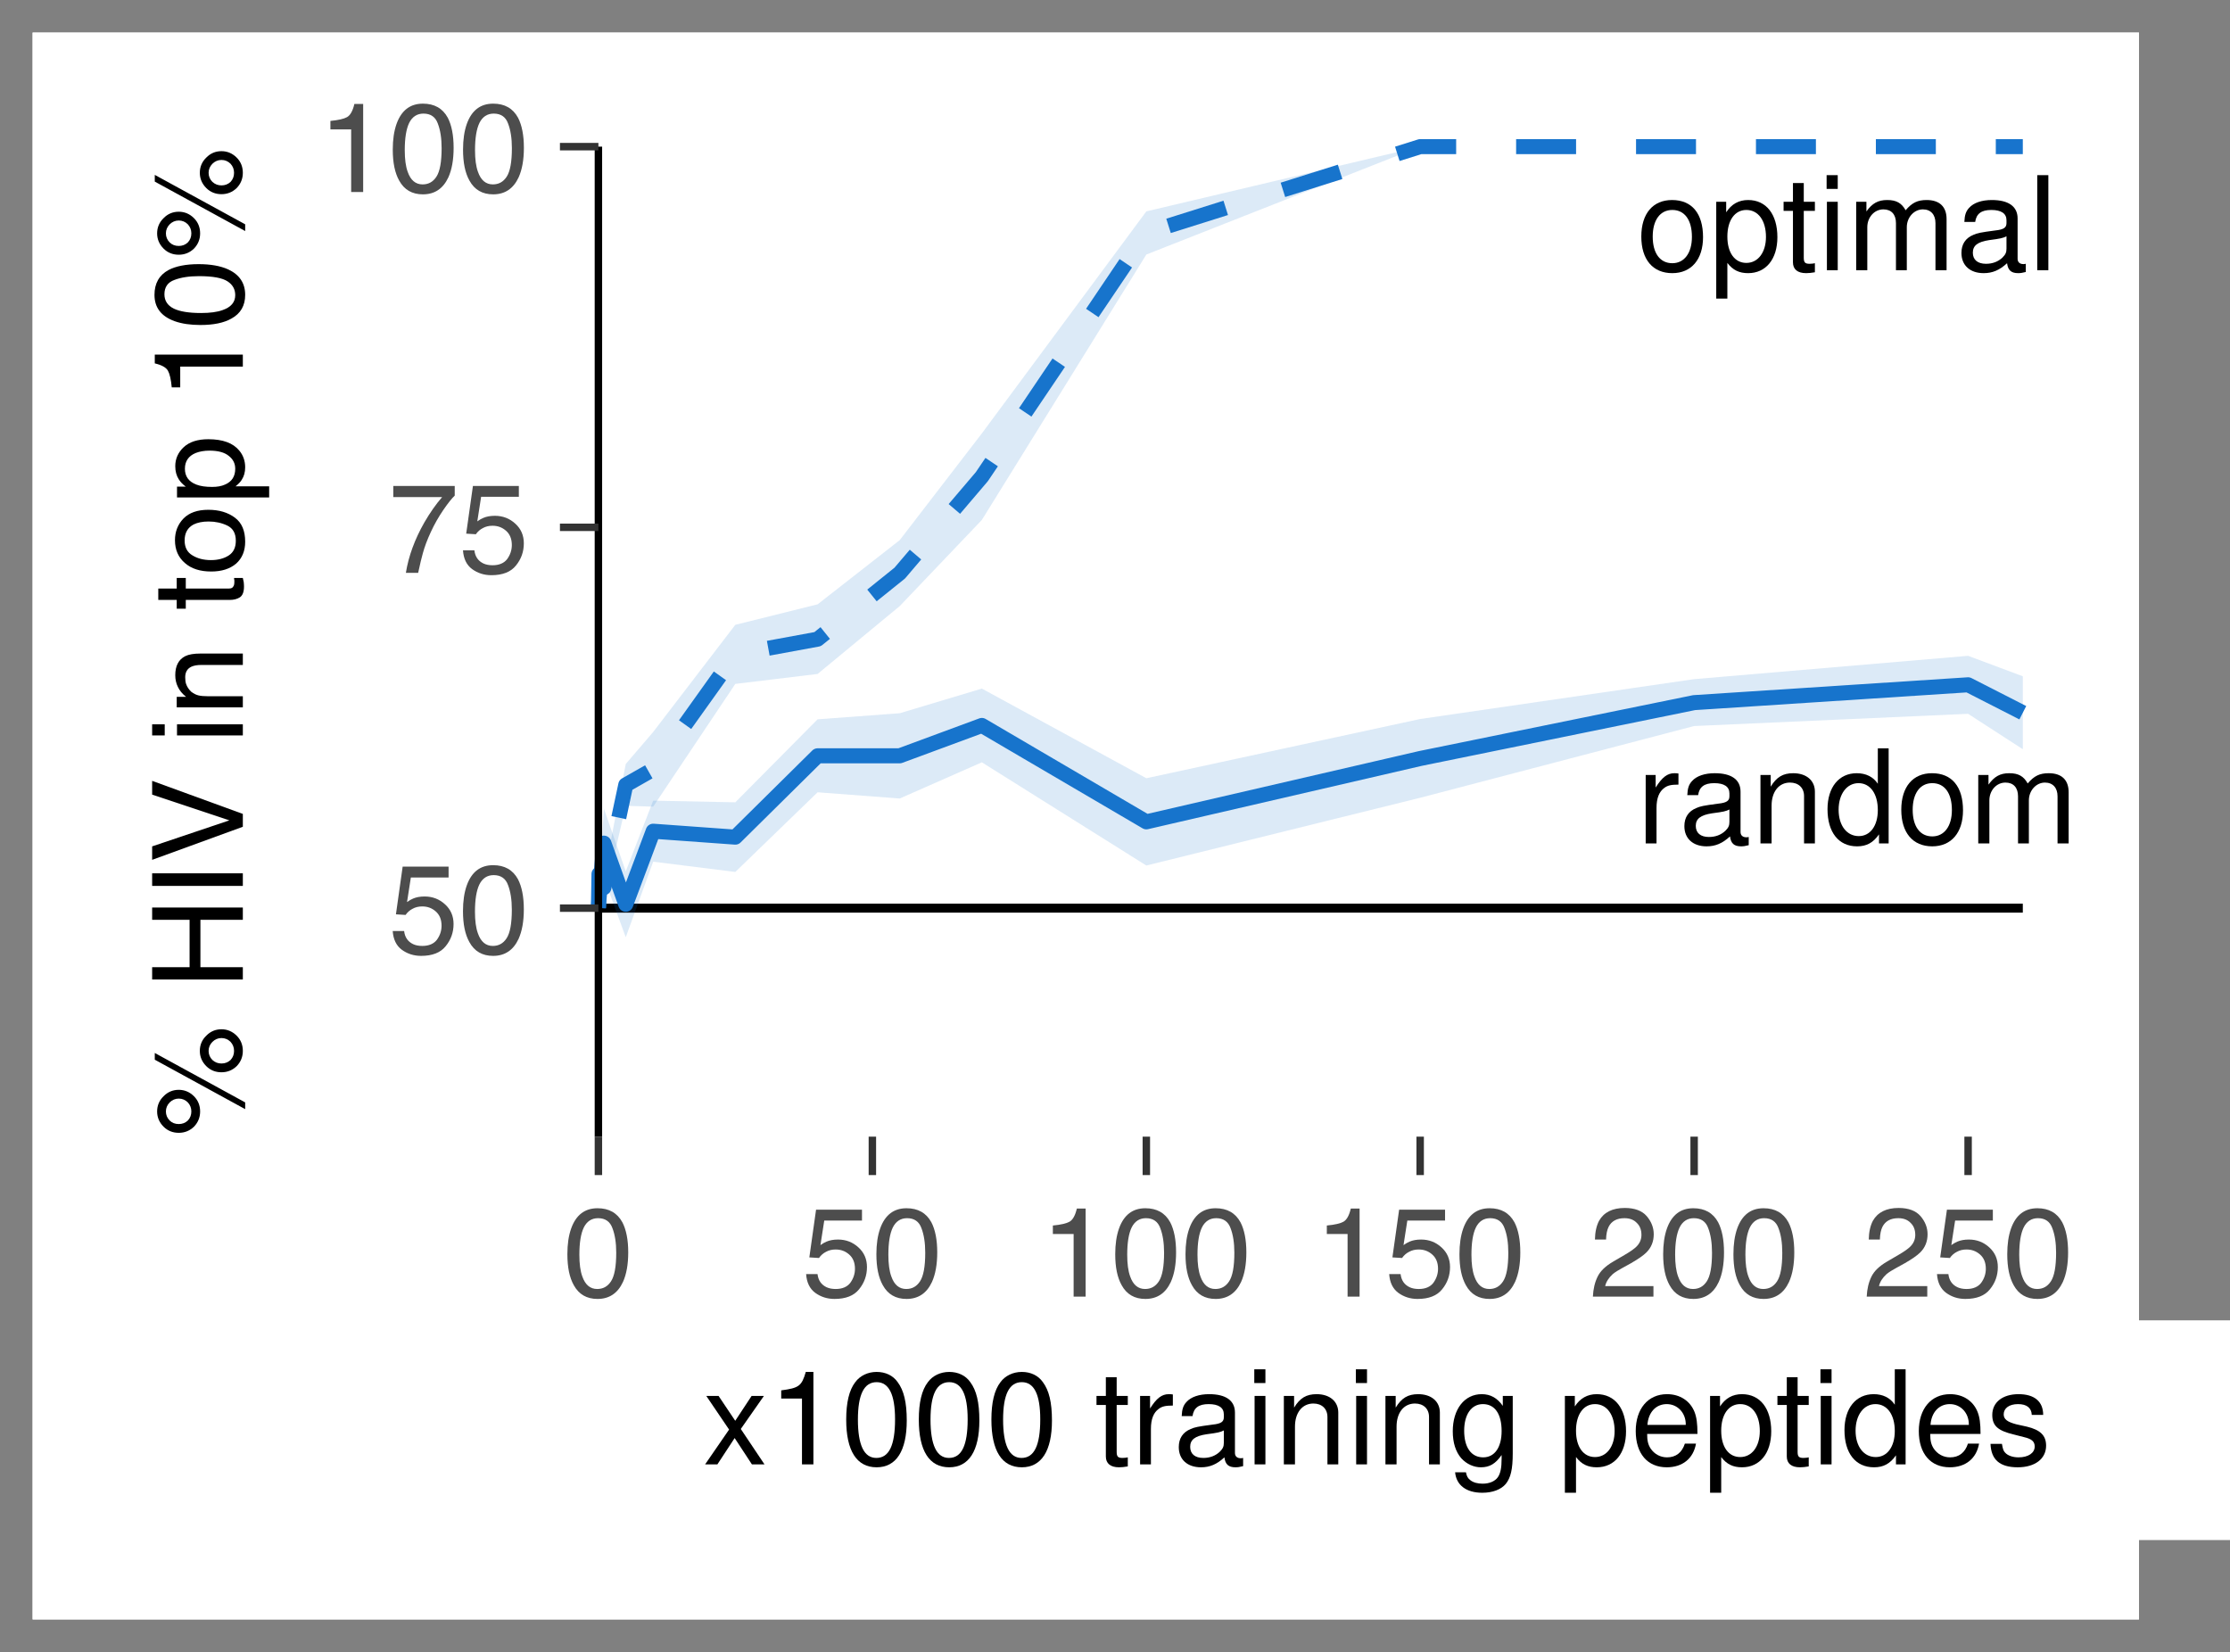 <?xml version="1.0" encoding="UTF-8"?>
<svg xmlns="http://www.w3.org/2000/svg" xmlns:xlink="http://www.w3.org/1999/xlink" width="119.105pt" height="88.236pt" viewBox="0 0 119.105 88.236" version="1.1">
<rect x="0" y="0" width="119.105" height="88.236" fill="#808080" stroke="none"/>
<defs>
<g>
<symbol overflow="visible" id="glyph0-0">
<path style="stroke:none;" d="M 0.219 0 L 0.219 -4.844 L 4.062 -4.844 L 4.062 0 Z M 3.453 -0.609 L 3.453 -4.234 L 0.828 -4.234 L 0.828 -0.609 Z M 3.453 -0.609 "/>
</symbol>
<symbol overflow="visible" id="glyph0-1">
<path style="stroke:none;" d="M 0.828 -1.203 C 0.867 -0.867 1.031 -0.633 1.312 -0.5 C 1.445 -0.438 1.609 -0.406 1.797 -0.406 C 2.148 -0.406 2.41 -0.516 2.578 -0.734 C 2.742 -0.961 2.828 -1.211 2.828 -1.484 C 2.828 -1.816 2.723 -2.07 2.516 -2.25 C 2.316 -2.426 2.078 -2.516 1.797 -2.516 C 1.598 -2.516 1.426 -2.473 1.281 -2.391 C 1.133 -2.316 1.008 -2.207 0.906 -2.062 L 0.391 -2.094 L 0.75 -4.641 L 3.203 -4.641 L 3.203 -4.062 L 1.188 -4.062 L 0.984 -2.75 C 1.098 -2.832 1.207 -2.895 1.312 -2.938 C 1.477 -3.008 1.68 -3.047 1.922 -3.047 C 2.348 -3.047 2.711 -2.906 3.016 -2.625 C 3.316 -2.352 3.469 -2.004 3.469 -1.578 C 3.469 -1.129 3.328 -0.734 3.047 -0.391 C 2.773 -0.047 2.336 0.125 1.734 0.125 C 1.348 0.125 1.004 0.016 0.703 -0.203 C 0.41 -0.422 0.25 -0.754 0.219 -1.203 Z M 0.828 -1.203 "/>
</symbol>
<symbol overflow="visible" id="glyph0-2">
<path style="stroke:none;" d="M 1.828 -4.719 C 2.441 -4.719 2.883 -4.469 3.156 -3.969 C 3.363 -3.57 3.469 -3.035 3.469 -2.359 C 3.469 -1.723 3.375 -1.195 3.188 -0.781 C 2.906 -0.176 2.453 0.125 1.828 0.125 C 1.254 0.125 0.832 -0.117 0.562 -0.609 C 0.332 -1.016 0.219 -1.566 0.219 -2.266 C 0.219 -2.797 0.285 -3.254 0.422 -3.641 C 0.68 -4.359 1.148 -4.719 1.828 -4.719 Z M 1.812 -0.406 C 2.125 -0.406 2.367 -0.539 2.547 -0.812 C 2.734 -1.094 2.828 -1.602 2.828 -2.344 C 2.828 -2.875 2.758 -3.312 2.625 -3.656 C 2.5 -4.008 2.242 -4.188 1.859 -4.188 C 1.516 -4.188 1.258 -4.02 1.094 -3.688 C 0.938 -3.363 0.859 -2.879 0.859 -2.234 C 0.859 -1.754 0.91 -1.367 1.016 -1.078 C 1.172 -0.629 1.438 -0.406 1.812 -0.406 Z M 1.812 -0.406 "/>
</symbol>
<symbol overflow="visible" id="glyph0-3">
<path style="stroke:none;" d="M 3.531 -4.641 L 3.531 -4.125 C 3.375 -3.977 3.172 -3.723 2.922 -3.359 C 2.672 -2.992 2.445 -2.598 2.25 -2.172 C 2.062 -1.766 1.922 -1.391 1.828 -1.047 C 1.766 -0.828 1.68 -0.477 1.578 0 L 0.922 0 C 1.066 -0.895 1.395 -1.789 1.906 -2.688 C 2.207 -3.207 2.523 -3.66 2.859 -4.047 L 0.25 -4.047 L 0.25 -4.641 Z M 3.531 -4.641 "/>
</symbol>
<symbol overflow="visible" id="glyph0-4">
<path style="stroke:none;" d="M 0.641 -3.344 L 0.641 -3.797 C 1.066 -3.836 1.363 -3.906 1.531 -4 C 1.707 -4.102 1.836 -4.336 1.922 -4.703 L 2.391 -4.703 L 2.391 0 L 1.75 0 L 1.75 -3.344 Z M 0.641 -3.344 "/>
</symbol>
<symbol overflow="visible" id="glyph0-5">
<path style="stroke:none;" d="M 0.219 0 C 0.238 -0.406 0.32 -0.758 0.469 -1.062 C 0.613 -1.363 0.895 -1.633 1.312 -1.875 L 1.953 -2.25 C 2.234 -2.414 2.43 -2.555 2.547 -2.672 C 2.723 -2.848 2.812 -3.055 2.812 -3.297 C 2.812 -3.566 2.727 -3.781 2.562 -3.938 C 2.406 -4.102 2.188 -4.188 1.906 -4.188 C 1.5 -4.188 1.219 -4.035 1.062 -3.734 C 0.977 -3.566 0.93 -3.336 0.922 -3.047 L 0.328 -3.047 C 0.336 -3.453 0.41 -3.785 0.547 -4.047 C 0.805 -4.504 1.266 -4.734 1.922 -4.734 C 2.453 -4.734 2.844 -4.586 3.094 -4.297 C 3.344 -4.004 3.469 -3.68 3.469 -3.328 C 3.469 -2.941 3.336 -2.617 3.078 -2.359 C 2.922 -2.203 2.645 -2.008 2.25 -1.781 L 1.797 -1.531 C 1.578 -1.414 1.406 -1.305 1.281 -1.203 C 1.062 -1.004 0.926 -0.789 0.875 -0.562 L 3.453 -0.562 L 3.453 0 Z M 0.219 0 "/>
</symbol>
<symbol overflow="visible" id="glyph0-6">
<path style="stroke:none;" d="M 0.094 -1.844 L 0.859 -1.844 L 1.172 -2.984 L 0.406 -2.984 L 0.516 -3.359 L 1.281 -3.359 L 1.672 -4.844 L 2.156 -4.844 L 1.766 -3.359 L 2.484 -3.359 L 2.891 -4.844 L 3.375 -4.844 L 2.984 -3.359 L 3.75 -3.359 L 3.641 -2.984 L 2.875 -2.984 L 2.562 -1.844 L 3.328 -1.844 L 3.234 -1.469 L 2.469 -1.469 L 2.062 0 L 1.578 0 L 1.984 -1.469 L 1.25 -1.469 L 0.859 0 L 0.359 0 L 0.766 -1.469 L 0 -1.469 Z M 2.078 -1.844 L 2.391 -2.984 L 1.656 -2.984 L 1.359 -1.844 Z M 2.078 -1.844 "/>
</symbol>
<symbol overflow="visible" id="glyph0-7">
<path style="stroke:none;" d=""/>
</symbol>
<symbol overflow="visible" id="glyph0-8">
<path style="stroke:none;" d="M 0.547 -4.516 L 1.156 -4.516 L 1.156 -3.531 L 1.719 -3.531 L 1.719 -3.047 L 1.156 -3.047 L 1.156 -0.734 C 1.156 -0.617 1.195 -0.539 1.281 -0.5 C 1.32 -0.469 1.398 -0.453 1.516 -0.453 C 1.535 -0.453 1.562 -0.453 1.594 -0.453 C 1.633 -0.461 1.676 -0.469 1.719 -0.469 L 1.719 0 C 1.645 0.02 1.57 0.035 1.5 0.047 C 1.426 0.055 1.348 0.062 1.266 0.062 C 0.984 0.062 0.789 -0.008 0.688 -0.156 C 0.594 -0.301 0.547 -0.484 0.547 -0.703 L 0.547 -3.047 L 0.078 -3.047 L 0.078 -3.531 L 0.547 -3.531 Z M 0.547 -4.516 "/>
</symbol>
<symbol overflow="visible" id="glyph0-9">
<path style="stroke:none;" d="M 0.453 -3.531 L 1.016 -3.531 L 1.016 -2.922 C 1.055 -3.035 1.164 -3.176 1.344 -3.344 C 1.531 -3.52 1.742 -3.609 1.984 -3.609 C 1.992 -3.609 2.008 -3.609 2.031 -3.609 C 2.062 -3.609 2.109 -3.602 2.172 -3.594 L 2.172 -2.969 C 2.129 -2.969 2.094 -2.969 2.062 -2.969 C 2.039 -2.977 2.008 -2.984 1.969 -2.984 C 1.676 -2.984 1.445 -2.883 1.281 -2.688 C 1.125 -2.5 1.047 -2.281 1.047 -2.031 L 1.047 0 L 0.453 0 Z M 0.453 -3.531 "/>
</symbol>
<symbol overflow="visible" id="glyph0-10">
<path style="stroke:none;" d="M 0.891 -0.938 C 0.891 -0.77 0.953 -0.633 1.078 -0.531 C 1.203 -0.438 1.348 -0.391 1.516 -0.391 C 1.723 -0.391 1.926 -0.438 2.125 -0.531 C 2.457 -0.688 2.625 -0.945 2.625 -1.312 L 2.625 -1.797 C 2.551 -1.754 2.457 -1.719 2.344 -1.688 C 2.227 -1.656 2.113 -1.629 2 -1.609 L 1.641 -1.562 C 1.43 -1.539 1.27 -1.5 1.156 -1.438 C 0.977 -1.332 0.891 -1.164 0.891 -0.938 Z M 2.328 -2.141 C 2.461 -2.16 2.551 -2.219 2.594 -2.312 C 2.625 -2.363 2.641 -2.438 2.641 -2.531 C 2.641 -2.738 2.566 -2.883 2.422 -2.969 C 2.273 -3.062 2.07 -3.109 1.812 -3.109 C 1.5 -3.109 1.273 -3.023 1.141 -2.859 C 1.066 -2.766 1.02 -2.629 1 -2.453 L 0.453 -2.453 C 0.461 -2.891 0.602 -3.191 0.875 -3.359 C 1.145 -3.523 1.457 -3.609 1.812 -3.609 C 2.227 -3.609 2.566 -3.531 2.828 -3.375 C 3.086 -3.219 3.219 -2.973 3.219 -2.641 L 3.219 -0.609 C 3.219 -0.547 3.227 -0.492 3.25 -0.453 C 3.281 -0.422 3.336 -0.406 3.422 -0.406 C 3.441 -0.406 3.469 -0.406 3.5 -0.406 C 3.531 -0.406 3.566 -0.41 3.609 -0.422 L 3.609 0.016 C 3.516 0.047 3.441 0.062 3.391 0.062 C 3.348 0.07 3.285 0.078 3.203 0.078 C 2.992 0.078 2.844 0.004 2.75 -0.141 C 2.707 -0.211 2.676 -0.32 2.656 -0.469 C 2.531 -0.312 2.352 -0.172 2.125 -0.047 C 1.906 0.066 1.66 0.125 1.391 0.125 C 1.055 0.125 0.785 0.023 0.578 -0.172 C 0.367 -0.379 0.266 -0.629 0.266 -0.922 C 0.266 -1.254 0.367 -1.508 0.578 -1.688 C 0.785 -1.863 1.051 -1.973 1.375 -2.016 Z M 1.828 -3.609 Z M 1.828 -3.609 "/>
</symbol>
<symbol overflow="visible" id="glyph0-11">
<path style="stroke:none;" d="M 0.438 -3.516 L 1.031 -3.516 L 1.031 0 L 0.438 0 Z M 0.438 -4.844 L 1.031 -4.844 L 1.031 -4.172 L 0.438 -4.172 Z M 0.438 -4.844 "/>
</symbol>
<symbol overflow="visible" id="glyph0-12">
<path style="stroke:none;" d="M 0.438 -3.531 L 1 -3.531 L 1 -3.031 C 1.164 -3.238 1.344 -3.383 1.531 -3.469 C 1.719 -3.562 1.926 -3.609 2.156 -3.609 C 2.656 -3.609 2.992 -3.43 3.172 -3.078 C 3.266 -2.891 3.312 -2.617 3.312 -2.266 L 3.312 0 L 2.703 0 L 2.703 -2.219 C 2.703 -2.438 2.672 -2.613 2.609 -2.75 C 2.504 -2.969 2.316 -3.078 2.047 -3.078 C 1.898 -3.078 1.781 -3.062 1.688 -3.031 C 1.531 -2.977 1.391 -2.883 1.266 -2.75 C 1.172 -2.625 1.109 -2.5 1.078 -2.375 C 1.047 -2.25 1.031 -2.07 1.031 -1.844 L 1.031 0 L 0.438 0 Z M 1.828 -3.609 Z M 1.828 -3.609 "/>
</symbol>
<symbol overflow="visible" id="glyph0-13">
<path style="stroke:none;" d="M 1.688 -3.594 C 1.957 -3.594 2.195 -3.523 2.406 -3.391 C 2.52 -3.305 2.633 -3.191 2.75 -3.047 L 2.75 -3.5 L 3.297 -3.5 L 3.297 -0.281 C 3.297 0.164 3.227 0.52 3.094 0.781 C 2.852 1.258 2.391 1.5 1.703 1.5 C 1.328 1.5 1.008 1.41 0.75 1.234 C 0.488 1.066 0.344 0.801 0.312 0.438 L 0.906 0.438 C 0.938 0.594 0.992 0.711 1.078 0.797 C 1.211 0.93 1.426 1 1.719 1 C 2.176 1 2.473 0.836 2.609 0.516 C 2.691 0.328 2.727 -0.004 2.719 -0.484 C 2.602 -0.305 2.461 -0.172 2.297 -0.078 C 2.129 0.004 1.91 0.047 1.641 0.047 C 1.254 0.047 0.914 -0.086 0.625 -0.359 C 0.344 -0.629 0.203 -1.078 0.203 -1.703 C 0.203 -2.297 0.344 -2.758 0.625 -3.094 C 0.914 -3.426 1.27 -3.594 1.688 -3.594 Z M 2.75 -1.781 C 2.75 -2.219 2.656 -2.539 2.469 -2.75 C 2.289 -2.957 2.066 -3.062 1.797 -3.062 C 1.367 -3.062 1.082 -2.867 0.938 -2.484 C 0.852 -2.273 0.812 -2 0.812 -1.656 C 0.812 -1.258 0.891 -0.957 1.047 -0.75 C 1.211 -0.539 1.43 -0.438 1.703 -0.438 C 2.129 -0.438 2.43 -0.629 2.609 -1.016 C 2.703 -1.234 2.75 -1.488 2.75 -1.781 Z M 1.75 -3.609 Z M 1.75 -3.609 "/>
</symbol>
<symbol overflow="visible" id="glyph0-14">
<path style="stroke:none;" d="M 1.922 -0.406 C 2.203 -0.406 2.43 -0.52 2.609 -0.75 C 2.797 -0.977 2.891 -1.32 2.891 -1.781 C 2.891 -2.062 2.848 -2.305 2.766 -2.516 C 2.609 -2.898 2.328 -3.094 1.922 -3.094 C 1.516 -3.094 1.234 -2.891 1.078 -2.484 C 0.992 -2.266 0.953 -1.984 0.953 -1.641 C 0.953 -1.367 0.992 -1.141 1.078 -0.953 C 1.234 -0.586 1.516 -0.406 1.922 -0.406 Z M 0.391 -3.516 L 0.969 -3.516 L 0.969 -3.047 C 1.082 -3.203 1.211 -3.328 1.359 -3.422 C 1.555 -3.547 1.789 -3.609 2.062 -3.609 C 2.457 -3.609 2.797 -3.457 3.078 -3.156 C 3.359 -2.852 3.5 -2.414 3.5 -1.844 C 3.5 -1.07 3.297 -0.52 2.891 -0.188 C 2.641 0.02 2.344 0.125 2 0.125 C 1.738 0.125 1.516 0.062 1.328 -0.062 C 1.223 -0.125 1.109 -0.234 0.984 -0.391 L 0.984 1.406 L 0.391 1.406 Z M 0.391 -3.516 "/>
</symbol>
<symbol overflow="visible" id="glyph0-15">
<path style="stroke:none;" d="M 1.906 -3.609 C 2.156 -3.609 2.395 -3.547 2.625 -3.422 C 2.863 -3.305 3.047 -3.156 3.172 -2.969 C 3.285 -2.789 3.363 -2.586 3.406 -2.359 C 3.438 -2.191 3.453 -1.93 3.453 -1.578 L 0.875 -1.578 C 0.883 -1.211 0.969 -0.922 1.125 -0.703 C 1.281 -0.492 1.523 -0.391 1.859 -0.391 C 2.172 -0.391 2.422 -0.492 2.609 -0.703 C 2.711 -0.816 2.785 -0.953 2.828 -1.109 L 3.406 -1.109 C 3.395 -0.973 3.344 -0.828 3.25 -0.672 C 3.164 -0.516 3.07 -0.383 2.969 -0.281 C 2.789 -0.102 2.566 0.016 2.297 0.078 C 2.148 0.109 1.988 0.125 1.812 0.125 C 1.375 0.125 1 -0.031 0.688 -0.344 C 0.383 -0.664 0.234 -1.117 0.234 -1.703 C 0.234 -2.266 0.383 -2.723 0.688 -3.078 C 1 -3.43 1.406 -3.609 1.906 -3.609 Z M 2.844 -2.047 C 2.82 -2.305 2.77 -2.508 2.688 -2.656 C 2.52 -2.945 2.25 -3.094 1.875 -3.094 C 1.594 -3.094 1.359 -2.992 1.172 -2.797 C 0.992 -2.598 0.898 -2.348 0.891 -2.047 Z M 1.844 -3.609 Z M 1.844 -3.609 "/>
</symbol>
<symbol overflow="visible" id="glyph0-16">
<path style="stroke:none;" d="M 0.812 -1.719 C 0.812 -1.344 0.891 -1.023 1.047 -0.766 C 1.211 -0.516 1.473 -0.391 1.828 -0.391 C 2.098 -0.391 2.32 -0.504 2.5 -0.734 C 2.676 -0.973 2.766 -1.316 2.766 -1.766 C 2.766 -2.211 2.672 -2.539 2.484 -2.75 C 2.305 -2.969 2.082 -3.078 1.812 -3.078 C 1.52 -3.078 1.281 -2.961 1.094 -2.734 C 0.906 -2.504 0.812 -2.164 0.812 -1.719 Z M 1.703 -3.594 C 1.973 -3.594 2.203 -3.535 2.391 -3.422 C 2.492 -3.359 2.613 -3.242 2.75 -3.078 L 2.75 -4.859 L 3.312 -4.859 L 3.312 0 L 2.781 0 L 2.781 -0.484 C 2.645 -0.273 2.477 -0.117 2.281 -0.016 C 2.094 0.078 1.879 0.125 1.641 0.125 C 1.242 0.125 0.898 -0.035 0.609 -0.359 C 0.328 -0.691 0.188 -1.133 0.188 -1.688 C 0.188 -2.207 0.316 -2.656 0.578 -3.031 C 0.836 -3.406 1.211 -3.594 1.703 -3.594 Z M 1.703 -3.594 "/>
</symbol>
<symbol overflow="visible" id="glyph0-17">
<path style="stroke:none;" d="M 0.781 -1.109 C 0.801 -0.91 0.852 -0.758 0.938 -0.656 C 1.082 -0.457 1.344 -0.359 1.719 -0.359 C 1.938 -0.359 2.129 -0.406 2.297 -0.5 C 2.461 -0.602 2.547 -0.754 2.547 -0.953 C 2.547 -1.109 2.477 -1.223 2.344 -1.297 C 2.258 -1.348 2.086 -1.406 1.828 -1.469 L 1.359 -1.578 C 1.055 -1.66 0.836 -1.742 0.703 -1.828 C 0.441 -1.992 0.312 -2.219 0.312 -2.5 C 0.312 -2.832 0.43 -3.102 0.672 -3.312 C 0.91 -3.52 1.234 -3.625 1.641 -3.625 C 2.18 -3.625 2.566 -3.469 2.797 -3.156 C 2.941 -2.957 3.016 -2.742 3.016 -2.516 L 2.453 -2.516 C 2.441 -2.648 2.395 -2.77 2.312 -2.875 C 2.176 -3.031 1.941 -3.109 1.609 -3.109 C 1.379 -3.109 1.207 -3.066 1.094 -2.984 C 0.977 -2.898 0.922 -2.785 0.922 -2.641 C 0.922 -2.492 0.992 -2.375 1.141 -2.281 C 1.234 -2.219 1.363 -2.164 1.531 -2.125 L 1.922 -2.031 C 2.348 -1.926 2.633 -1.828 2.781 -1.734 C 3.008 -1.586 3.125 -1.348 3.125 -1.016 C 3.125 -0.703 3.004 -0.43 2.766 -0.203 C 2.535 0.023 2.176 0.141 1.688 0.141 C 1.156 0.141 0.781 0.02 0.562 -0.219 C 0.344 -0.457 0.227 -0.754 0.219 -1.109 Z M 1.672 -3.609 Z M 1.672 -3.609 "/>
</symbol>
<symbol overflow="visible" id="glyph0-18">
<path style="stroke:none;" d="M 2 -4.922 C 1.656 -4.254 1.43 -3.758 1.328 -3.438 C 1.172 -2.957 1.094 -2.398 1.094 -1.766 C 1.094 -1.129 1.18 -0.551 1.359 -0.031 C 1.461 0.301 1.676 0.77 2 1.375 L 1.609 1.375 C 1.285 0.875 1.082 0.555 1 0.422 C 0.926 0.285 0.848 0.098 0.766 -0.141 C 0.641 -0.473 0.551 -0.82 0.5 -1.188 C 0.477 -1.375 0.469 -1.555 0.469 -1.734 C 0.469 -2.379 0.57 -2.957 0.781 -3.469 C 0.906 -3.789 1.172 -4.273 1.578 -4.922 Z M 2 -4.922 "/>
</symbol>
<symbol overflow="visible" id="glyph0-19">
<path style="stroke:none;" d="M 0.094 -3.531 L 0.859 -3.531 L 1.672 -2.281 L 2.5 -3.531 L 3.219 -3.516 L 2.031 -1.812 L 3.266 0 L 2.516 0 L 1.641 -1.328 L 0.781 0 L 0.031 0 L 1.281 -1.812 Z M 0.094 -3.531 "/>
</symbol>
<symbol overflow="visible" id="glyph0-20">
<path style="stroke:none;" d="M 0.234 1.375 C 0.586 0.695 0.812 0.203 0.906 -0.109 C 1.062 -0.586 1.141 -1.141 1.141 -1.766 C 1.141 -2.398 1.051 -2.984 0.875 -3.516 C 0.758 -3.836 0.539 -4.305 0.219 -4.922 L 0.625 -4.922 C 0.957 -4.379 1.16 -4.047 1.234 -3.922 C 1.305 -3.797 1.383 -3.617 1.469 -3.391 C 1.57 -3.117 1.645 -2.848 1.688 -2.578 C 1.738 -2.316 1.766 -2.062 1.766 -1.812 C 1.766 -1.156 1.66 -0.57 1.453 -0.062 C 1.328 0.258 1.055 0.738 0.641 1.375 Z M 0.234 1.375 "/>
</symbol>
<symbol overflow="visible" id="glyph1-0">
<path style="stroke:none;" d="M 0 -0.219 L -4.844 -0.219 L -4.844 -4.062 L 0 -4.062 Z M -0.609 -3.453 L -4.234 -3.453 L -4.234 -0.828 L -0.609 -0.828 Z M -0.609 -3.453 "/>
</symbol>
<symbol overflow="visible" id="glyph1-1">
<path style="stroke:none;" d="M -2.297 -4.594 C -2.297 -4.914 -2.18 -5.188 -1.953 -5.406 C -1.734 -5.633 -1.461 -5.75 -1.141 -5.75 C -0.828 -5.75 -0.555 -5.633 -0.328 -5.406 C -0.109 -5.188 0 -4.914 0 -4.594 C 0 -4.281 -0.109 -4.008 -0.328 -3.781 C -0.555 -3.562 -0.828 -3.453 -1.141 -3.453 C -1.461 -3.453 -1.734 -3.562 -1.953 -3.781 C -2.18 -4.008 -2.297 -4.281 -2.297 -4.594 Z M -4.703 -4.125 L -4.703 -4.484 L 0.125 -1.844 L 0.125 -1.484 Z M -2.75 -1.359 C -2.75 -1.547 -2.812 -1.707 -2.938 -1.844 C -3.07 -1.977 -3.234 -2.047 -3.422 -2.047 C -3.609 -2.047 -3.77 -1.977 -3.906 -1.844 C -4.039 -1.707 -4.109 -1.547 -4.109 -1.359 C -4.109 -1.172 -4.039 -1.008 -3.906 -0.875 C -3.781 -0.75 -3.617 -0.688 -3.422 -0.688 C -3.234 -0.688 -3.07 -0.75 -2.938 -0.875 C -2.812 -1.008 -2.75 -1.172 -2.75 -1.359 Z M -4.578 -1.359 C -4.578 -1.68 -4.461 -1.953 -4.234 -2.172 C -4.016 -2.398 -3.742 -2.516 -3.422 -2.516 C -3.109 -2.516 -2.836 -2.398 -2.609 -2.172 C -2.391 -1.953 -2.281 -1.68 -2.281 -1.359 C -2.281 -1.047 -2.391 -0.773 -2.609 -0.547 C -2.836 -0.328 -3.109 -0.219 -3.422 -0.219 C -3.742 -0.219 -4.016 -0.328 -4.234 -0.547 C -4.461 -0.773 -4.578 -1.047 -4.578 -1.359 Z M -0.469 -4.594 C -0.469 -4.781 -0.531 -4.941 -0.656 -5.078 C -0.789 -5.211 -0.953 -5.281 -1.141 -5.281 C -1.328 -5.281 -1.488 -5.211 -1.625 -5.078 C -1.758 -4.941 -1.828 -4.781 -1.828 -4.594 C -1.828 -4.406 -1.758 -4.242 -1.625 -4.109 C -1.488 -3.984 -1.328 -3.922 -1.141 -3.922 C -0.953 -3.922 -0.789 -3.984 -0.656 -4.109 C -0.531 -4.242 -0.469 -4.406 -0.469 -4.594 Z M -0.469 -4.594 "/>
</symbol>
<symbol overflow="visible" id="glyph1-2">
<path style="stroke:none;" d=""/>
</symbol>
<symbol overflow="visible" id="glyph1-3">
<path style="stroke:none;" d="M -4.844 -0.531 L -4.844 -1.188 L -2.844 -1.188 L -2.844 -3.719 L -4.844 -3.719 L -4.844 -4.375 L 0 -4.375 L 0 -3.719 L -2.266 -3.719 L -2.266 -1.188 L 0 -1.188 L 0 -0.531 Z M -4.844 -0.531 "/>
</symbol>
<symbol overflow="visible" id="glyph1-4">
<path style="stroke:none;" d="M -4.844 -0.656 L -4.844 -1.328 L 0 -1.328 L 0 -0.656 Z M -4.844 -0.656 "/>
</symbol>
<symbol overflow="visible" id="glyph1-5">
<path style="stroke:none;" d="M -4.844 -0.891 L -0.719 -2.281 L -4.844 -3.656 L -4.844 -4.391 L 0 -2.625 L 0 -1.938 L -4.844 -0.172 Z M -4.844 -0.891 "/>
</symbol>
<symbol overflow="visible" id="glyph1-6">
<path style="stroke:none;" d="M -3.516 -0.438 L -3.516 -1.031 L 0 -1.031 L 0 -0.438 Z M -4.844 -0.438 L -4.844 -1.031 L -4.172 -1.031 L -4.172 -0.438 Z M -4.844 -0.438 "/>
</symbol>
<symbol overflow="visible" id="glyph1-7">
<path style="stroke:none;" d="M -3.531 -0.438 L -3.531 -1 L -3.031 -1 C -3.238 -1.164 -3.383 -1.344 -3.469 -1.531 C -3.562 -1.719 -3.609 -1.926 -3.609 -2.156 C -3.609 -2.656 -3.43 -2.992 -3.078 -3.172 C -2.891 -3.266 -2.617 -3.312 -2.266 -3.312 L 0 -3.312 L 0 -2.703 L -2.219 -2.703 C -2.438 -2.703 -2.613 -2.672 -2.75 -2.609 C -2.969 -2.504 -3.078 -2.316 -3.078 -2.047 C -3.078 -1.898 -3.062 -1.781 -3.031 -1.688 C -2.977 -1.531 -2.883 -1.391 -2.75 -1.266 C -2.625 -1.172 -2.5 -1.109 -2.375 -1.078 C -2.25 -1.047 -2.07 -1.031 -1.844 -1.031 L 0 -1.031 L 0 -0.438 Z M -3.609 -1.828 Z M -3.609 -1.828 "/>
</symbol>
<symbol overflow="visible" id="glyph1-8">
<path style="stroke:none;" d="M -4.516 -0.547 L -4.516 -1.156 L -3.531 -1.156 L -3.531 -1.719 L -3.047 -1.719 L -3.047 -1.156 L -0.734 -1.156 C -0.617 -1.156 -0.539 -1.195 -0.5 -1.281 C -0.469 -1.32 -0.453 -1.398 -0.453 -1.516 C -0.453 -1.535 -0.453 -1.562 -0.453 -1.594 C -0.461 -1.633 -0.469 -1.676 -0.469 -1.719 L 0 -1.719 C 0.02 -1.645 0.035 -1.57 0.047 -1.5 C 0.055 -1.426 0.062 -1.348 0.062 -1.266 C 0.062 -0.984 -0.008 -0.789 -0.156 -0.688 C -0.301 -0.594 -0.484 -0.547 -0.703 -0.547 L -3.047 -0.547 L -3.047 -0.078 L -3.531 -0.078 L -3.531 -0.547 Z M -4.516 -0.547 "/>
</symbol>
<symbol overflow="visible" id="glyph1-9">
<path style="stroke:none;" d="M -0.375 -1.828 C -0.375 -2.223 -0.523 -2.492 -0.828 -2.641 C -1.129 -2.785 -1.461 -2.859 -1.828 -2.859 C -2.148 -2.859 -2.414 -2.805 -2.625 -2.703 C -2.945 -2.535 -3.109 -2.25 -3.109 -1.844 C -3.109 -1.477 -2.969 -1.211 -2.688 -1.047 C -2.414 -0.879 -2.086 -0.797 -1.703 -0.797 C -1.328 -0.797 -1.008 -0.879 -0.75 -1.047 C -0.5 -1.211 -0.375 -1.473 -0.375 -1.828 Z M -3.625 -1.859 C -3.625 -2.316 -3.473 -2.703 -3.172 -3.016 C -2.867 -3.328 -2.426 -3.484 -1.844 -3.484 C -1.27 -3.484 -0.797 -3.344 -0.422 -3.062 C -0.055 -2.789 0.125 -2.363 0.125 -1.781 C 0.125 -1.289 -0.035 -0.898 -0.359 -0.609 C -0.691 -0.328 -1.133 -0.188 -1.688 -0.188 C -2.281 -0.188 -2.75 -0.336 -3.094 -0.641 C -3.445 -0.941 -3.625 -1.348 -3.625 -1.859 Z M -3.609 -1.844 Z M -3.609 -1.844 "/>
</symbol>
<symbol overflow="visible" id="glyph1-10">
<path style="stroke:none;" d="M -0.406 -1.922 C -0.406 -2.203 -0.52 -2.43 -0.75 -2.609 C -0.977 -2.797 -1.32 -2.891 -1.781 -2.891 C -2.062 -2.891 -2.305 -2.848 -2.516 -2.766 C -2.898 -2.609 -3.094 -2.328 -3.094 -1.922 C -3.094 -1.516 -2.891 -1.234 -2.484 -1.078 C -2.266 -0.992 -1.984 -0.953 -1.641 -0.953 C -1.367 -0.953 -1.141 -0.992 -0.953 -1.078 C -0.586 -1.234 -0.406 -1.516 -0.406 -1.922 Z M -3.516 -0.391 L -3.516 -0.969 L -3.047 -0.969 C -3.203 -1.082 -3.328 -1.211 -3.422 -1.359 C -3.547 -1.555 -3.609 -1.789 -3.609 -2.062 C -3.609 -2.457 -3.457 -2.797 -3.156 -3.078 C -2.852 -3.359 -2.414 -3.5 -1.844 -3.5 C -1.07 -3.5 -0.52 -3.297 -0.188 -2.891 C 0.02 -2.641 0.125 -2.344 0.125 -2 C 0.125 -1.738 0.062 -1.516 -0.062 -1.328 C -0.125 -1.223 -0.234 -1.109 -0.391 -0.984 L 1.406 -0.984 L 1.406 -0.391 Z M -3.516 -0.391 "/>
</symbol>
<symbol overflow="visible" id="glyph1-11">
<path style="stroke:none;" d="M -3.344 -0.641 L -3.797 -0.641 C -3.836 -1.066 -3.906 -1.363 -4 -1.531 C -4.102 -1.707 -4.336 -1.836 -4.703 -1.922 L -4.703 -2.391 L 0 -2.391 L 0 -1.75 L -3.344 -1.75 Z M -3.344 -0.641 "/>
</symbol>
<symbol overflow="visible" id="glyph1-12">
<path style="stroke:none;" d="M -4.719 -1.828 C -4.719 -2.441 -4.469 -2.883 -3.969 -3.156 C -3.57 -3.363 -3.035 -3.469 -2.359 -3.469 C -1.723 -3.469 -1.195 -3.375 -0.781 -3.188 C -0.176 -2.906 0.125 -2.453 0.125 -1.828 C 0.125 -1.254 -0.117 -0.832 -0.609 -0.562 C -1.016 -0.332 -1.566 -0.219 -2.266 -0.219 C -2.797 -0.219 -3.254 -0.285 -3.641 -0.422 C -4.359 -0.68 -4.719 -1.148 -4.719 -1.828 Z M -0.406 -1.812 C -0.406 -2.125 -0.539 -2.367 -0.812 -2.547 C -1.094 -2.734 -1.602 -2.828 -2.344 -2.828 C -2.875 -2.828 -3.312 -2.758 -3.656 -2.625 C -4.008 -2.5 -4.188 -2.242 -4.188 -1.859 C -4.188 -1.516 -4.02 -1.258 -3.688 -1.094 C -3.363 -0.938 -2.879 -0.859 -2.234 -0.859 C -1.754 -0.859 -1.367 -0.91 -1.078 -1.016 C -0.629 -1.172 -0.406 -1.438 -0.406 -1.812 Z M -0.406 -1.812 "/>
</symbol>
<symbol overflow="visible" id="glyph2-0">
<path style="stroke:none;" d=""/>
</symbol>
<symbol overflow="visible" id="glyph2-1">
<path style="stroke:none;" d="M 2.031 -1.891 L 3.266 -3.656 L 2.609 -3.656 L 1.734 -2.328 L 0.844 -3.656 L 0.188 -3.656 L 1.406 -1.859 L 0.125 0 L 0.781 0 L 1.703 -1.406 L 2.625 0 L 3.297 0 Z M 2.031 -1.891 "/>
</symbol>
<symbol overflow="visible" id="glyph2-2">
<path style="stroke:none;" d="M 1.812 -3.516 L 1.812 0 L 2.422 0 L 2.422 -4.938 L 2.016 -4.938 C 1.797 -4.188 1.656 -4.078 0.703 -3.953 L 0.703 -3.516 Z M 1.812 -3.516 "/>
</symbol>
<symbol overflow="visible" id="glyph2-3">
<path style="stroke:none;" d="M 1.922 -4.938 C 1.453 -4.938 1.031 -4.734 0.781 -4.391 C 0.453 -3.969 0.297 -3.297 0.297 -2.391 C 0.297 -0.719 0.859 0.156 1.922 0.156 C 2.969 0.156 3.531 -0.719 3.531 -2.344 C 3.531 -3.312 3.375 -3.953 3.047 -4.391 C 2.797 -4.75 2.391 -4.938 1.922 -4.938 Z M 1.922 -4.391 C 2.578 -4.391 2.906 -3.734 2.906 -2.406 C 2.906 -1 2.578 -0.344 1.906 -0.344 C 1.25 -0.344 0.922 -1.031 0.922 -2.391 C 0.922 -3.734 1.25 -4.391 1.922 -4.391 Z M 1.922 -4.391 "/>
</symbol>
<symbol overflow="visible" id="glyph2-4">
<path style="stroke:none;" d="M 1.766 -3.656 L 1.172 -3.656 L 1.172 -4.656 L 0.594 -4.656 L 0.594 -3.656 L 0.094 -3.656 L 0.094 -3.172 L 0.594 -3.172 L 0.594 -0.422 C 0.594 -0.047 0.844 0.156 1.297 0.156 C 1.438 0.156 1.578 0.141 1.766 0.109 L 1.766 -0.375 C 1.688 -0.359 1.609 -0.344 1.484 -0.344 C 1.234 -0.344 1.172 -0.422 1.172 -0.672 L 1.172 -3.172 L 1.766 -3.172 Z M 1.766 -3.656 "/>
</symbol>
<symbol overflow="visible" id="glyph2-5">
<path style="stroke:none;" d="M 0.484 -3.656 L 0.484 0 L 1.062 0 L 1.062 -1.891 C 1.062 -2.422 1.203 -2.766 1.484 -2.969 C 1.656 -3.094 1.828 -3.141 2.234 -3.141 L 2.234 -3.734 C 2.141 -3.75 2.094 -3.75 2.016 -3.75 C 1.641 -3.75 1.359 -3.531 1.016 -2.984 L 1.016 -3.656 Z M 0.484 -3.656 "/>
</symbol>
<symbol overflow="visible" id="glyph2-6">
<path style="stroke:none;" d="M 3.734 -0.344 C 3.672 -0.328 3.641 -0.328 3.609 -0.328 C 3.406 -0.328 3.297 -0.438 3.297 -0.609 L 3.297 -2.766 C 3.297 -3.406 2.812 -3.75 1.922 -3.75 C 1.391 -3.75 0.953 -3.609 0.703 -3.328 C 0.531 -3.141 0.469 -2.938 0.453 -2.578 L 1.031 -2.578 C 1.094 -3.016 1.359 -3.219 1.891 -3.219 C 2.422 -3.219 2.703 -3.031 2.703 -2.672 L 2.703 -2.516 C 2.703 -2.281 2.562 -2.172 2.109 -2.125 C 1.281 -2.016 1.156 -1.984 0.938 -1.891 C 0.516 -1.719 0.297 -1.391 0.297 -0.922 C 0.297 -0.266 0.75 0.156 1.484 0.156 C 1.953 0.156 2.328 0 2.734 -0.375 C 2.781 0 2.953 0.156 3.328 0.156 C 3.453 0.156 3.547 0.141 3.734 0.094 Z M 2.703 -1.156 C 2.703 -0.953 2.656 -0.844 2.484 -0.672 C 2.25 -0.453 1.953 -0.344 1.609 -0.344 C 1.156 -0.344 0.906 -0.562 0.906 -0.938 C 0.906 -1.312 1.156 -1.516 1.781 -1.609 C 2.391 -1.688 2.516 -1.719 2.703 -1.812 Z M 2.703 -1.156 "/>
</symbol>
<symbol overflow="visible" id="glyph2-7">
<path style="stroke:none;" d="M 1.047 -3.656 L 0.469 -3.656 L 0.469 0 L 1.047 0 Z M 1.047 -5.078 L 0.453 -5.078 L 0.453 -4.344 L 1.047 -4.344 Z M 1.047 -5.078 "/>
</symbol>
<symbol overflow="visible" id="glyph2-8">
<path style="stroke:none;" d="M 0.484 -3.656 L 0.484 0 L 1.078 0 L 1.078 -2.016 C 1.078 -2.766 1.469 -3.25 2.062 -3.25 C 2.516 -3.25 2.812 -2.969 2.812 -2.531 L 2.812 0 L 3.391 0 L 3.391 -2.766 C 3.391 -3.359 2.938 -3.75 2.234 -3.75 C 1.688 -3.75 1.344 -3.547 1.031 -3.031 L 1.031 -3.656 Z M 0.484 -3.656 "/>
</symbol>
<symbol overflow="visible" id="glyph2-9">
<path style="stroke:none;" d="M 2.875 -3.656 L 2.875 -3.125 C 2.578 -3.547 2.219 -3.75 1.75 -3.75 C 0.828 -3.75 0.203 -2.953 0.203 -1.766 C 0.203 -1.156 0.359 -0.672 0.656 -0.328 C 0.938 -0.016 1.328 0.156 1.703 0.156 C 2.172 0.156 2.484 -0.031 2.812 -0.5 L 2.812 -0.312 C 2.812 0.188 2.75 0.484 2.609 0.688 C 2.453 0.906 2.156 1.031 1.797 1.031 C 1.531 1.031 1.297 0.969 1.141 0.844 C 1 0.734 0.953 0.641 0.906 0.422 L 0.328 0.422 C 0.391 1.109 0.922 1.516 1.781 1.516 C 2.328 1.516 2.781 1.344 3.031 1.047 C 3.297 0.719 3.406 0.266 3.406 -0.594 L 3.406 -3.656 Z M 1.812 -3.219 C 2.453 -3.219 2.812 -2.688 2.812 -1.781 C 2.812 -0.906 2.438 -0.375 1.828 -0.375 C 1.188 -0.375 0.812 -0.906 0.812 -1.797 C 0.812 -2.672 1.203 -3.219 1.812 -3.219 Z M 1.812 -3.219 "/>
</symbol>
<symbol overflow="visible" id="glyph2-10">
<path style="stroke:none;" d="M 0.375 1.516 L 0.969 1.516 L 0.969 -0.391 C 1.266 0 1.609 0.156 2.078 0.156 C 3.031 0.156 3.641 -0.594 3.641 -1.766 C 3.641 -2.984 3.047 -3.75 2.078 -3.75 C 1.578 -3.75 1.188 -3.531 0.906 -3.094 L 0.906 -3.656 L 0.375 -3.656 Z M 1.984 -3.219 C 2.625 -3.219 3.031 -2.641 3.031 -1.781 C 3.031 -0.953 2.609 -0.391 1.984 -0.391 C 1.359 -0.391 0.969 -0.938 0.969 -1.797 C 0.969 -2.656 1.359 -3.219 1.984 -3.219 Z M 1.984 -3.219 "/>
</symbol>
<symbol overflow="visible" id="glyph2-11">
<path style="stroke:none;" d="M 3.578 -1.625 C 3.578 -2.188 3.531 -2.516 3.422 -2.797 C 3.188 -3.391 2.641 -3.75 1.953 -3.75 C 0.938 -3.75 0.281 -2.969 0.281 -1.781 C 0.281 -0.578 0.906 0.156 1.938 0.156 C 2.781 0.156 3.359 -0.312 3.5 -1.109 L 2.906 -1.109 C 2.75 -0.625 2.422 -0.375 1.953 -0.375 C 1.594 -0.375 1.281 -0.547 1.078 -0.844 C 0.938 -1.062 0.891 -1.266 0.891 -1.625 Z M 0.906 -2.109 C 0.953 -2.781 1.359 -3.219 1.938 -3.219 C 2.516 -3.219 2.953 -2.75 2.953 -2.141 C 2.953 -2.125 2.953 -2.125 2.953 -2.109 Z M 0.906 -2.109 "/>
</symbol>
<symbol overflow="visible" id="glyph2-12">
<path style="stroke:none;" d="M 3.453 -5.078 L 2.875 -5.078 L 2.875 -3.188 C 2.625 -3.562 2.234 -3.75 1.75 -3.75 C 0.797 -3.75 0.188 -3 0.188 -1.828 C 0.188 -0.594 0.781 0.156 1.766 0.156 C 2.266 0.156 2.625 -0.031 2.938 -0.484 L 2.938 0 L 3.453 0 Z M 1.844 -3.219 C 2.469 -3.219 2.875 -2.656 2.875 -1.781 C 2.875 -0.938 2.469 -0.391 1.859 -0.391 C 1.219 -0.391 0.781 -0.953 0.781 -1.797 C 0.781 -2.641 1.219 -3.219 1.844 -3.219 Z M 1.844 -3.219 "/>
</symbol>
<symbol overflow="visible" id="glyph2-13">
<path style="stroke:none;" d="M 3.047 -2.641 C 3.047 -3.359 2.578 -3.75 1.734 -3.75 C 0.875 -3.75 0.328 -3.312 0.328 -2.641 C 0.328 -2.062 0.625 -1.797 1.484 -1.594 L 2.031 -1.453 C 2.438 -1.359 2.594 -1.219 2.594 -0.953 C 2.594 -0.609 2.25 -0.375 1.734 -0.375 C 1.422 -0.375 1.156 -0.469 1.016 -0.625 C 0.922 -0.719 0.891 -0.828 0.844 -1.094 L 0.234 -1.094 C 0.266 -0.25 0.734 0.156 1.688 0.156 C 2.609 0.156 3.203 -0.297 3.203 -1 C 3.203 -1.547 2.891 -1.844 2.172 -2.016 L 1.609 -2.141 C 1.141 -2.266 0.938 -2.406 0.938 -2.672 C 0.938 -3 1.234 -3.219 1.703 -3.219 C 2.172 -3.219 2.422 -3.016 2.438 -2.641 Z M 3.047 -2.641 "/>
</symbol>
<symbol overflow="visible" id="glyph2-14">
<path style="stroke:none;" d="M 1.891 -3.75 C 0.875 -3.75 0.25 -3.031 0.25 -1.797 C 0.25 -0.578 0.859 0.156 1.906 0.156 C 2.922 0.156 3.547 -0.578 3.547 -1.766 C 3.547 -3.031 2.953 -3.75 1.891 -3.75 Z M 1.906 -3.219 C 2.562 -3.219 2.953 -2.688 2.953 -1.781 C 2.953 -0.922 2.547 -0.375 1.906 -0.375 C 1.25 -0.375 0.859 -0.906 0.859 -1.797 C 0.859 -2.672 1.25 -3.219 1.906 -3.219 Z M 1.906 -3.219 "/>
</symbol>
<symbol overflow="visible" id="glyph2-15">
<path style="stroke:none;" d="M 0.484 -3.656 L 0.484 0 L 1.078 0 L 1.078 -2.297 C 1.078 -2.828 1.453 -3.25 1.938 -3.25 C 2.359 -3.25 2.609 -2.984 2.609 -2.516 L 2.609 0 L 3.188 0 L 3.188 -2.297 C 3.188 -2.828 3.578 -3.25 4.047 -3.25 C 4.469 -3.25 4.719 -2.969 4.719 -2.516 L 4.719 0 L 5.312 0 L 5.312 -2.734 C 5.312 -3.391 4.938 -3.75 4.25 -3.75 C 3.766 -3.75 3.469 -3.609 3.125 -3.203 C 2.906 -3.594 2.625 -3.75 2.141 -3.75 C 1.656 -3.75 1.344 -3.578 1.031 -3.141 L 1.031 -3.656 Z M 0.484 -3.656 "/>
</symbol>
<symbol overflow="visible" id="glyph2-16">
<path style="stroke:none;" d="M 1.062 -5.078 L 0.469 -5.078 L 0.469 0 L 1.062 0 Z M 1.062 -5.078 "/>
</symbol>
</g>
<clipPath id="clip1">
  <path d="M 1.742 1.742 L 114.242 1.742 L 114.242 86.492 L 1.742 86.492 Z M 1.742 1.742 "/>
</clipPath>
<clipPath id="clip2">
  <path d="M 16 70 L 119.105 70 L 119.105 83 L 16 83 Z M 16 70 "/>
</clipPath>
</defs>
<g id="surface1">
<g clip-path="url(#clip1)" clip-rule="nonzero">
<path style="fill-rule:nonzero;fill:rgb(100%,100%,100%);fill-opacity:1;stroke-width:1.07;stroke-linecap:round;stroke-linejoin:round;stroke:rgb(100%,100%,100%);stroke-opacity:1;stroke-miterlimit:10;" d="M -0.001 0.001 L 150.238 0.001 L 150.238 113.392 L -0.001 113.392 Z M -0.001 0.001 " transform="matrix(0.75,0,0,-0.75,1.743,86.493)"/>
</g>
<path style=" stroke:none;fill-rule:nonzero;fill:rgb(100%,100%,100%);fill-opacity:1;" d="M 31.961 60.707 L 108.039 60.707 L 108.039 7.832 L 31.961 7.832 Z M 31.961 60.707 "/>
<path style="fill:none;stroke-width:0.64;stroke-linecap:butt;stroke-linejoin:round;stroke:rgb(0%,0%,0%);stroke-opacity:1;stroke-miterlimit:10;" d="M 40.291 50.652 L 141.728 50.652 " transform="matrix(0.75,0,0,-0.75,1.743,86.493)"/>
<path style="fill:none;stroke-width:1.07;stroke-linecap:butt;stroke-linejoin:round;stroke:rgb(9.399%,45.499%,80.399%);stroke-opacity:1;stroke-dasharray:4.27,4.27;stroke-miterlimit:10;" d="M 40.291 50.668 L 40.332 53.079 L 40.681 52.11 L 42.239 59.428 L 44.192 60.538 L 50.041 68.73 L 55.9 69.808 L 61.749 74.511 L 67.598 81.381 L 79.311 98.741 L 98.811 104.881 L 141.728 104.881 " transform="matrix(0.75,0,0,-0.75,1.743,86.493)"/>
<path style="fill:none;stroke-width:1.07;stroke-linecap:butt;stroke-linejoin:round;stroke:rgb(9.399%,45.499%,80.399%);stroke-opacity:1;stroke-miterlimit:10;" d="M 40.291 50.652 L 40.291 50.668 L 40.332 51.251 L 40.681 55.282 L 42.239 50.928 L 44.192 56.131 L 50.041 55.709 L 55.9 61.501 L 61.749 61.501 L 67.598 63.663 L 79.311 56.798 L 98.811 61.308 L 118.322 65.288 L 137.832 66.558 L 141.728 64.569 " transform="matrix(0.75,0,0,-0.75,1.743,86.493)"/>
<path style=" stroke:none;fill-rule:nonzero;fill:rgb(9.399%,45.499%,80.399%);fill-opacity:0.149;" d="M 31.961 48.477 L 31.961 48.387 L 31.992 46.34 L 32.254 46.797 L 33.422 40.805 L 34.887 39.094 L 39.273 33.371 L 43.668 32.277 L 48.055 28.848 L 52.441 23.148 L 61.227 11.289 L 75.852 7.832 L 108.039 7.832 L 75.852 7.832 L 61.227 13.594 L 52.441 27.77 L 48.055 32.371 L 43.668 35.996 L 39.273 36.527 L 34.887 43.082 L 33.422 43.039 L 32.254 48.027 L 31.992 47.035 L 31.961 48.59 Z M 31.961 48.477 "/>
<path style=" stroke:none;fill-rule:nonzero;fill:rgb(9.399%,45.499%,80.399%);fill-opacity:0.149;" d="M 31.961 48.504 L 31.961 48.422 L 31.992 47.484 L 32.254 43.188 L 33.422 46.539 L 34.887 42.762 L 39.273 42.852 L 43.668 38.418 L 48.055 38.094 L 52.441 36.777 L 61.227 41.566 L 75.852 38.402 L 90.484 36.273 L 105.117 35.027 L 108.039 36.121 L 108.039 40.016 L 105.117 38.125 L 90.484 38.777 L 75.852 42.609 L 61.227 46.227 L 52.441 40.715 L 48.055 42.648 L 43.668 42.316 L 39.273 46.57 L 34.887 46.023 L 33.422 50.059 L 32.254 46.871 L 31.992 48.625 L 31.961 48.559 Z M 31.961 48.504 "/>
<path style="fill:none;stroke-width:0.53;stroke-linecap:butt;stroke-linejoin:round;stroke:rgb(0%,0%,0%);stroke-opacity:1;stroke-miterlimit:10;" d="M 40.291 34.381 L 40.291 104.881 " transform="matrix(0.75,0,0,-0.75,1.743,86.493)"/>
<g style="fill:rgb(30.199%,30.199%,30.199%);fill-opacity:1;">
  <use xlink:href="#glyph0-1" x="20.756" y="50.928"/>
  <use xlink:href="#glyph0-2" x="24.509" y="50.928"/>
</g>
<g style="fill:rgb(30.199%,30.199%,30.199%);fill-opacity:1;">
  <use xlink:href="#glyph0-3" x="20.756" y="30.596"/>
  <use xlink:href="#glyph0-1" x="24.509" y="30.596"/>
</g>
<g style="fill:rgb(30.199%,30.199%,30.199%);fill-opacity:1;">
  <use xlink:href="#glyph0-4" x="17.006" y="10.255"/>
  <use xlink:href="#glyph0-2" x="20.759" y="10.255"/>
  <use xlink:href="#glyph0-2" x="24.512" y="10.255"/>
</g>
<path style="fill:none;stroke-width:0.53;stroke-linecap:butt;stroke-linejoin:round;stroke:rgb(20%,20%,20%);stroke-opacity:1;stroke-miterlimit:10;" d="M 37.551 50.652 L 40.291 50.652 " transform="matrix(0.75,0,0,-0.75,1.743,86.493)"/>
<path style="fill:none;stroke-width:0.53;stroke-linecap:butt;stroke-linejoin:round;stroke:rgb(20%,20%,20%);stroke-opacity:1;stroke-miterlimit:10;" d="M 37.551 77.772 L 40.291 77.772 " transform="matrix(0.75,0,0,-0.75,1.743,86.493)"/>
<path style="fill:none;stroke-width:0.53;stroke-linecap:butt;stroke-linejoin:round;stroke:rgb(20%,20%,20%);stroke-opacity:1;stroke-miterlimit:10;" d="M 37.551 104.881 L 40.291 104.881 " transform="matrix(0.75,0,0,-0.75,1.743,86.493)"/>
<path style="fill:none;stroke-width:0.53;stroke-linecap:butt;stroke-linejoin:round;stroke:rgb(20%,20%,20%);stroke-opacity:1;stroke-miterlimit:10;" d="M 40.291 31.642 L 40.291 34.381 " transform="matrix(0.75,0,0,-0.75,1.743,86.493)"/>
<path style="fill:none;stroke-width:0.53;stroke-linecap:butt;stroke-linejoin:round;stroke:rgb(20%,20%,20%);stroke-opacity:1;stroke-miterlimit:10;" d="M 59.801 31.642 L 59.801 34.381 " transform="matrix(0.75,0,0,-0.75,1.743,86.493)"/>
<path style="fill:none;stroke-width:0.53;stroke-linecap:butt;stroke-linejoin:round;stroke:rgb(20%,20%,20%);stroke-opacity:1;stroke-miterlimit:10;" d="M 79.311 31.642 L 79.311 34.381 " transform="matrix(0.75,0,0,-0.75,1.743,86.493)"/>
<path style="fill:none;stroke-width:0.53;stroke-linecap:butt;stroke-linejoin:round;stroke:rgb(20%,20%,20%);stroke-opacity:1;stroke-miterlimit:10;" d="M 98.811 31.642 L 98.811 34.381 " transform="matrix(0.75,0,0,-0.75,1.743,86.493)"/>
<path style="fill:none;stroke-width:0.53;stroke-linecap:butt;stroke-linejoin:round;stroke:rgb(20%,20%,20%);stroke-opacity:1;stroke-miterlimit:10;" d="M 118.322 31.642 L 118.322 34.381 " transform="matrix(0.75,0,0,-0.75,1.743,86.493)"/>
<path style="fill:none;stroke-width:0.53;stroke-linecap:butt;stroke-linejoin:round;stroke:rgb(20%,20%,20%);stroke-opacity:1;stroke-miterlimit:10;" d="M 137.832 31.642 L 137.832 34.381 " transform="matrix(0.75,0,0,-0.75,1.743,86.493)"/>
<g style="fill:rgb(30.199%,30.199%,30.199%);fill-opacity:1;">
  <use xlink:href="#glyph0-2" x="30.085" y="69.251"/>
</g>
<g style="fill:rgb(30.199%,30.199%,30.199%);fill-opacity:1;">
  <use xlink:href="#glyph0-1" x="42.836" y="69.251"/>
  <use xlink:href="#glyph0-2" x="46.589" y="69.251"/>
</g>
<g style="fill:rgb(30.199%,30.199%,30.199%);fill-opacity:1;">
  <use xlink:href="#glyph0-4" x="55.593" y="69.251"/>
  <use xlink:href="#glyph0-2" x="59.346" y="69.251"/>
  <use xlink:href="#glyph0-2" x="63.099" y="69.251"/>
</g>
<g style="fill:rgb(30.199%,30.199%,30.199%);fill-opacity:1;">
  <use xlink:href="#glyph0-4" x="70.225" y="69.251"/>
  <use xlink:href="#glyph0-1" x="73.978" y="69.251"/>
  <use xlink:href="#glyph0-2" x="77.731" y="69.251"/>
</g>
<g style="fill:rgb(30.199%,30.199%,30.199%);fill-opacity:1;">
  <use xlink:href="#glyph0-5" x="84.858" y="69.251"/>
  <use xlink:href="#glyph0-2" x="88.611" y="69.251"/>
  <use xlink:href="#glyph0-2" x="92.364" y="69.251"/>
</g>
<g style="fill:rgb(30.199%,30.199%,30.199%);fill-opacity:1;">
  <use xlink:href="#glyph0-5" x="99.483" y="69.251"/>
  <use xlink:href="#glyph0-1" x="103.236" y="69.251"/>
  <use xlink:href="#glyph0-2" x="106.989" y="69.251"/>
</g>
<g style="fill:rgb(0%,0%,0%);fill-opacity:1;">
  <use xlink:href="#glyph0-6" x="29.14" y="78.138"/>
  <use xlink:href="#glyph0-7" x="32.894" y="78.138"/>
  <use xlink:href="#glyph0-8" x="34.77" y="78.138"/>
  <use xlink:href="#glyph0-9" x="36.647" y="78.138"/>
</g>
<g style="fill:rgb(0%,0%,0%);fill-opacity:1;">
  <use xlink:href="#glyph0-10" x="38.827" y="78.138"/>
  <use xlink:href="#glyph0-11" x="42.58" y="78.138"/>
  <use xlink:href="#glyph0-12" x="44.078" y="78.138"/>
  <use xlink:href="#glyph0-11" x="47.831" y="78.138"/>
  <use xlink:href="#glyph0-12" x="49.33" y="78.138"/>
  <use xlink:href="#glyph0-13" x="53.083" y="78.138"/>
  <use xlink:href="#glyph0-7" x="56.836" y="78.138"/>
  <use xlink:href="#glyph0-14" x="58.712" y="78.138"/>
  <use xlink:href="#glyph0-15" x="62.465" y="78.138"/>
  <use xlink:href="#glyph0-14" x="66.218" y="78.138"/>
  <use xlink:href="#glyph0-8" x="69.971" y="78.138"/>
  <use xlink:href="#glyph0-11" x="71.848" y="78.138"/>
  <use xlink:href="#glyph0-16" x="73.346" y="78.138"/>
  <use xlink:href="#glyph0-15" x="77.099" y="78.138"/>
  <use xlink:href="#glyph0-17" x="80.852" y="78.138"/>
  <use xlink:href="#glyph0-7" x="84.227" y="78.138"/>
  <use xlink:href="#glyph0-18" x="86.104" y="78.138"/>
  <use xlink:href="#glyph0-19" x="88.352" y="78.138"/>
  <use xlink:href="#glyph0-7" x="91.727" y="78.138"/>
  <use xlink:href="#glyph0-4" x="93.603" y="78.138"/>
  <use xlink:href="#glyph0-2" x="97.356" y="78.138"/>
  <use xlink:href="#glyph0-2" x="101.109" y="78.138"/>
  <use xlink:href="#glyph0-2" x="104.862" y="78.138"/>
  <use xlink:href="#glyph0-20" x="108.615" y="78.138"/>
</g>
<g style="fill:rgb(0%,0%,0%);fill-opacity:1;">
  <use xlink:href="#glyph1-1" x="12.97" y="60.723"/>
  <use xlink:href="#glyph1-2" x="12.97" y="54.722"/>
  <use xlink:href="#glyph1-3" x="12.97" y="52.846"/>
  <use xlink:href="#glyph1-4" x="12.97" y="47.972"/>
  <use xlink:href="#glyph1-5" x="12.97" y="46.096"/>
  <use xlink:href="#glyph1-2" x="12.97" y="41.593"/>
  <use xlink:href="#glyph1-6" x="12.97" y="39.717"/>
  <use xlink:href="#glyph1-7" x="12.97" y="38.218"/>
  <use xlink:href="#glyph1-2" x="12.97" y="34.465"/>
  <use xlink:href="#glyph1-8" x="12.97" y="32.589"/>
  <use xlink:href="#glyph1-9" x="12.97" y="30.712"/>
  <use xlink:href="#glyph1-10" x="12.97" y="26.959"/>
  <use xlink:href="#glyph1-2" x="12.97" y="23.206"/>
  <use xlink:href="#glyph1-11" x="12.97" y="21.33"/>
  <use xlink:href="#glyph1-12" x="12.97" y="17.577"/>
  <use xlink:href="#glyph1-1" x="12.97" y="13.824"/>
</g>
<path style=" stroke:none;fill-rule:nonzero;fill:rgb(100%,100%,100%);fill-opacity:1;" d="M 16.859 70.719 L 16.859 82.055 L 118.906 82.055 L 118.906 70.719 Z M 16.859 70.719 "/>
<g clip-path="url(#clip2)" clip-rule="nonzero">
<path style="fill:none;stroke-width:0.399;stroke-linecap:butt;stroke-linejoin:miter;stroke:rgb(100%,100%,100%);stroke-opacity:1;stroke-miterlimit:10;" d="M 17.008 -79.373 L 17.008 -90.709 L 119.055 -90.709 L 119.055 -79.373 Z M 17.008 -79.373 " transform="matrix(1,0,0,-1,-0.149,-8.654)"/>
</g>
<g style="fill:rgb(0%,0%,0%);fill-opacity:1;">
  <use xlink:href="#glyph2-1" x="37.535" y="78.212"/>
  <use xlink:href="#glyph2-2" x="41.022" y="78.212"/>
  <use xlink:href="#glyph2-3" x="44.899" y="78.212"/>
  <use xlink:href="#glyph2-3" x="48.777" y="78.212"/>
  <use xlink:href="#glyph2-3" x="52.654" y="78.212"/>
</g>
<g style="fill:rgb(0%,0%,0%);fill-opacity:1;">
  <use xlink:href="#glyph2-4" x="58.47" y="78.212"/>
  <use xlink:href="#glyph2-5" x="60.409" y="78.212"/>
</g>
<g style="fill:rgb(0%,0%,0%);fill-opacity:1;">
  <use xlink:href="#glyph2-6" x="62.662" y="78.212"/>
  <use xlink:href="#glyph2-7" x="66.539" y="78.212"/>
  <use xlink:href="#glyph2-8" x="68.087" y="78.212"/>
  <use xlink:href="#glyph2-7" x="71.965" y="78.212"/>
  <use xlink:href="#glyph2-8" x="73.513" y="78.212"/>
  <use xlink:href="#glyph2-9" x="77.39" y="78.212"/>
</g>
<g style="fill:rgb(0%,0%,0%);fill-opacity:1;">
  <use xlink:href="#glyph2-10" x="83.206" y="78.212"/>
  <use xlink:href="#glyph2-11" x="87.084" y="78.212"/>
  <use xlink:href="#glyph2-10" x="90.961" y="78.212"/>
  <use xlink:href="#glyph2-4" x="94.839" y="78.212"/>
  <use xlink:href="#glyph2-7" x="96.777" y="78.212"/>
  <use xlink:href="#glyph2-12" x="98.326" y="78.212"/>
  <use xlink:href="#glyph2-11" x="102.203" y="78.212"/>
  <use xlink:href="#glyph2-13" x="106.08" y="78.212"/>
</g>
<g style="fill:rgb(0%,0%,0%);fill-opacity:1;">
  <use xlink:href="#glyph2-14" x="87.413" y="14.433"/>
  <use xlink:href="#glyph2-10" x="91.29" y="14.433"/>
  <use xlink:href="#glyph2-4" x="95.168" y="14.433"/>
  <use xlink:href="#glyph2-7" x="97.107" y="14.433"/>
  <use xlink:href="#glyph2-15" x="98.655" y="14.433"/>
  <use xlink:href="#glyph2-6" x="104.464" y="14.433"/>
  <use xlink:href="#glyph2-16" x="108.341" y="14.433"/>
</g>
<g style="fill:rgb(0%,0%,0%);fill-opacity:1;">
  <use xlink:href="#glyph2-5" x="87.413" y="45.047"/>
</g>
<g style="fill:rgb(0%,0%,0%);fill-opacity:1;">
  <use xlink:href="#glyph2-6" x="89.666" y="45.047"/>
  <use xlink:href="#glyph2-8" x="93.543" y="45.047"/>
  <use xlink:href="#glyph2-12" x="97.42" y="45.047"/>
  <use xlink:href="#glyph2-14" x="101.298" y="45.047"/>
  <use xlink:href="#glyph2-15" x="105.175" y="45.047"/>
</g>
</g>
</svg>

